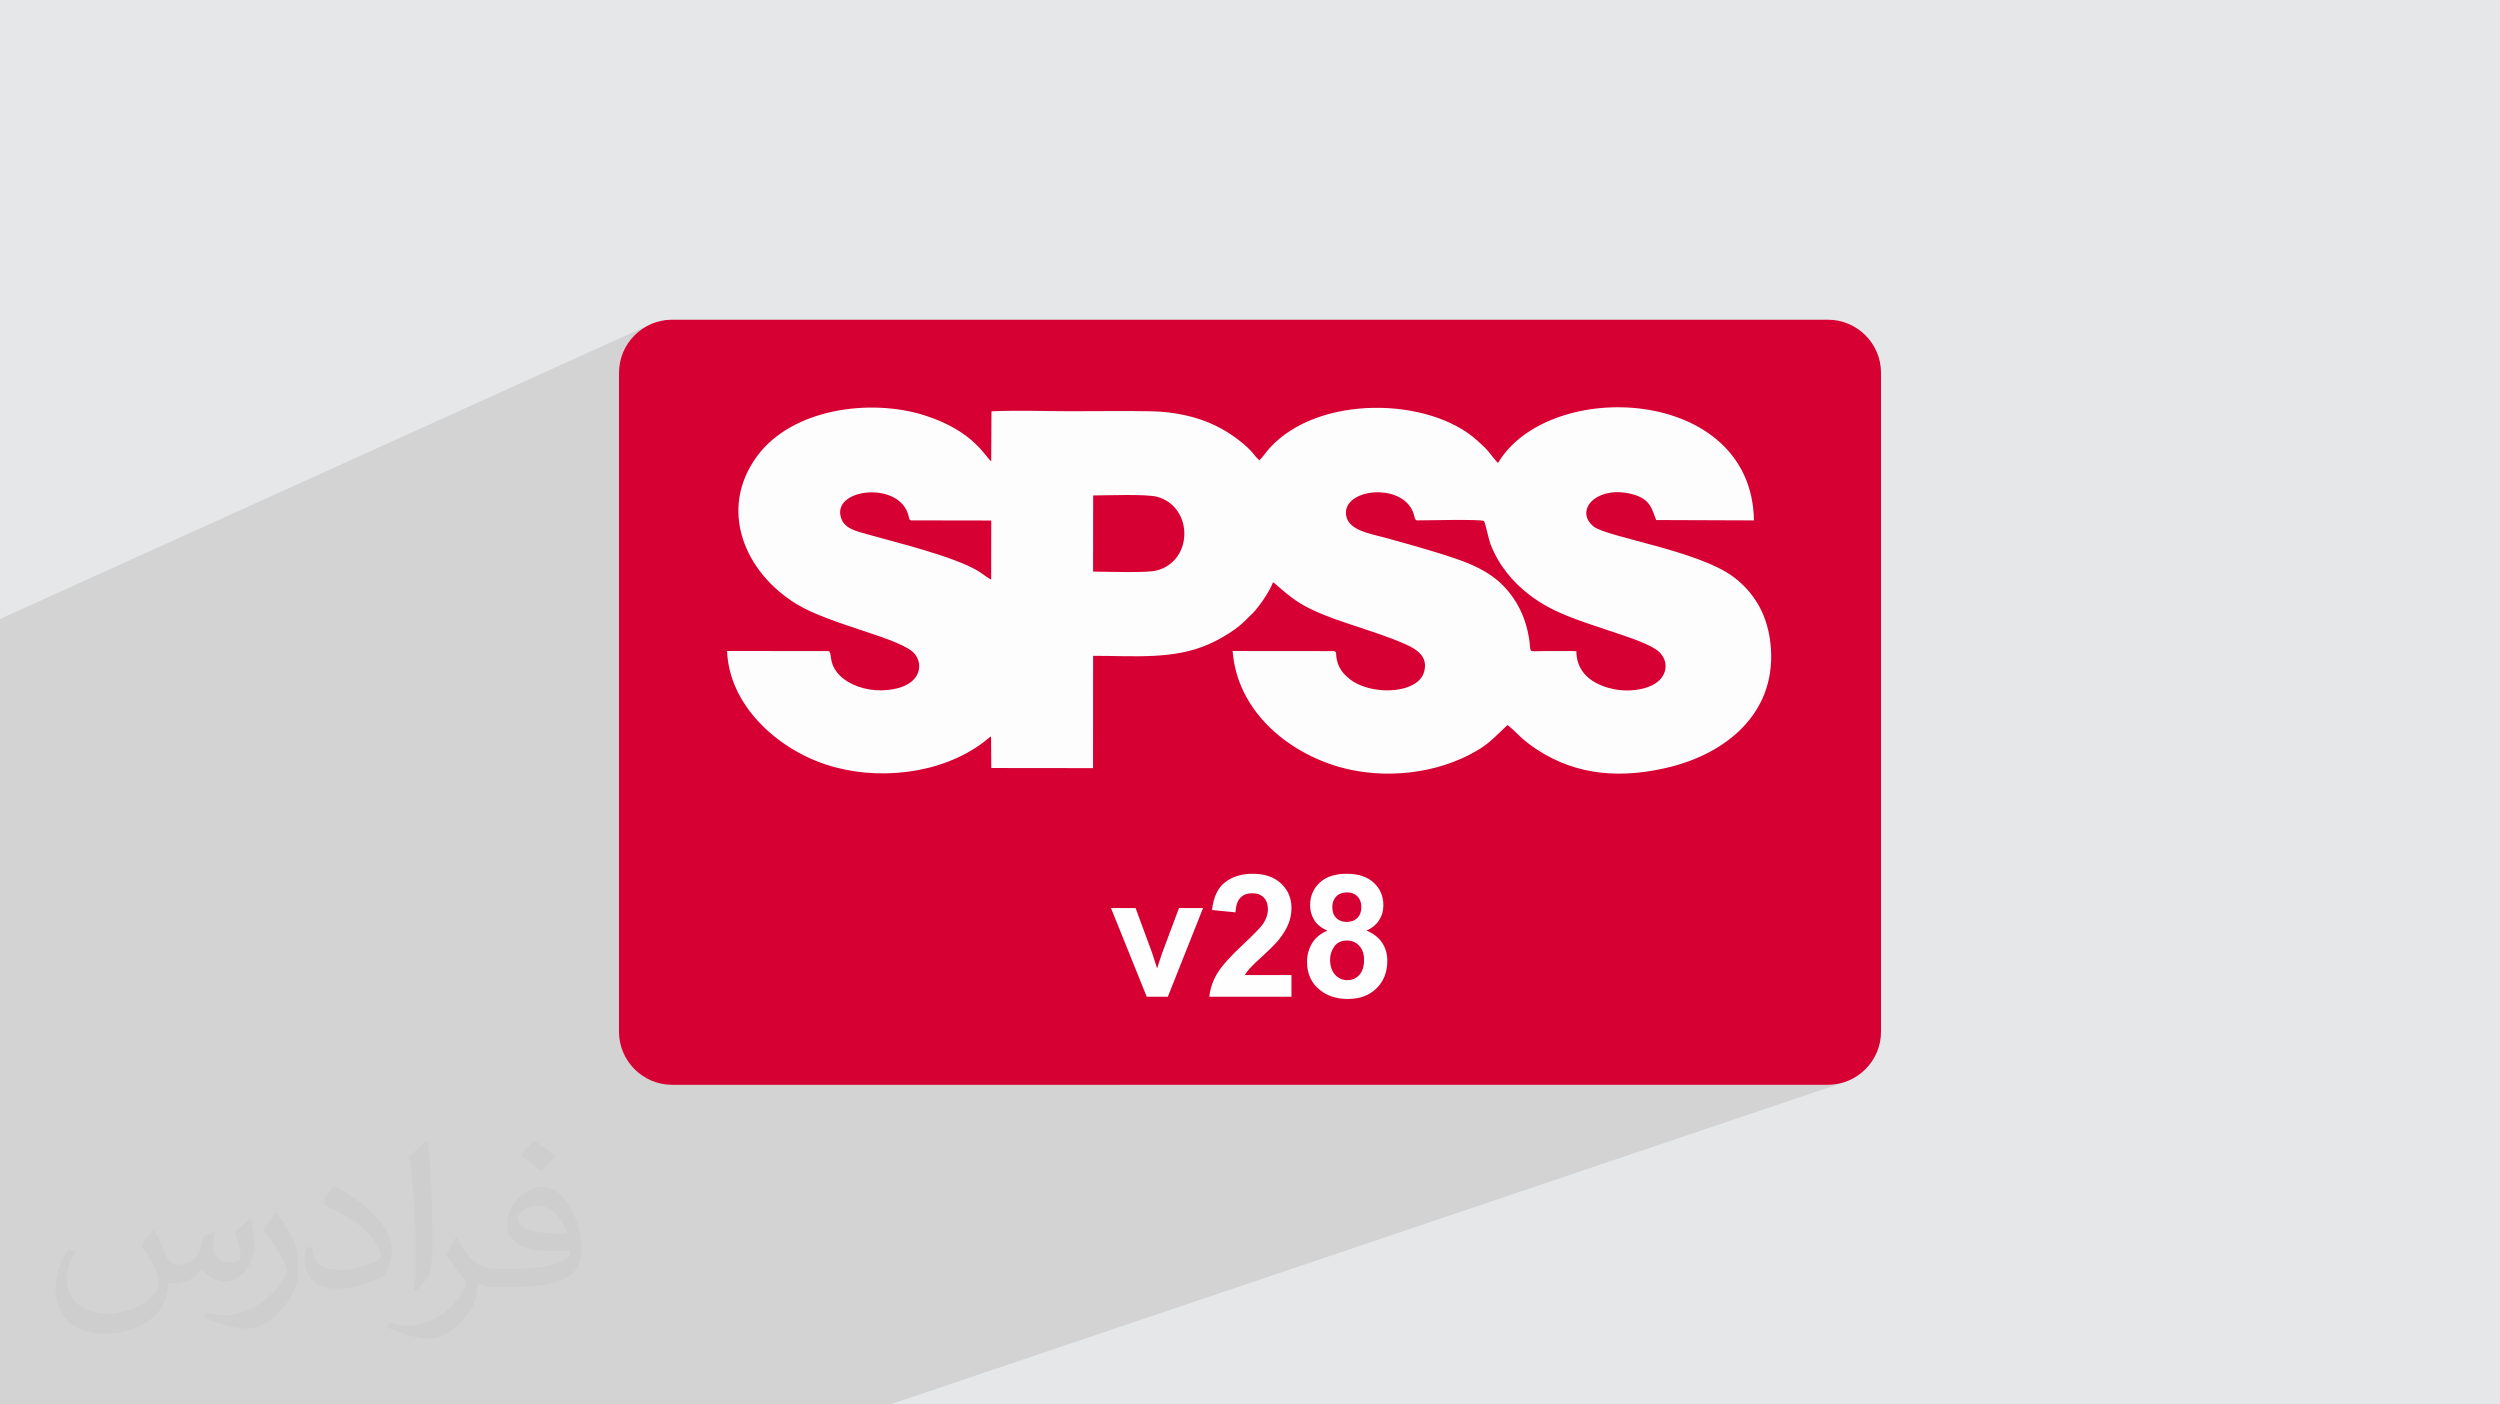 <?xml version="1.0" encoding="UTF-8"?>
<!DOCTYPE svg PUBLIC "-//W3C//DTD SVG 1.1//EN" "http://www.w3.org/Graphics/SVG/1.1/DTD/svg11.dtd">
<!-- Creator: CorelDRAW 2020 (64-Bit) -->
<svg xmlns="http://www.w3.org/2000/svg" xml:space="preserve" width="94.192mm" height="52.917mm" version="1.1" style="shape-rendering:geometricPrecision; text-rendering:geometricPrecision; image-rendering:optimizeQuality; fill-rule:evenodd; clip-rule:evenodd"
viewBox="0 0 9404.92 5283.66"
 xmlns:xlink="http://www.w3.org/1999/xlink"
 xmlns:xodm="http://www.corel.com/coreldraw/odm/2003">
 <defs>
  <style type="text/css">
   <![CDATA[
    .str0 {stroke:#D60032;stroke-width:7.61;stroke-miterlimit:22.926}
    .fil3 {fill:#D60032}
    .fil0 {fill:#E6E7E8}
    .fil4 {fill:#FDFDFD}
    .fil5 {fill:#FEFEFE;fill-rule:nonzero}
    .fil2 {fill:#373435;fill-opacity:0.031}
    .fil1 {fill:#2B2A29;fill-opacity:0.102}
   ]]>
  </style>
 </defs>
 <g id="Layer_x0020_1">
  <polygon class="fil0" points="-0,0 9404.92,0 9404.92,5283.66 -0,5283.66 "/>
  <polygon class="fil1" points="-0,5223.04 -0,5220.08 -0,5199.05 -0,5180.12 -0,5175.31 -0,5165.72 -0,5163.58 -0,5126.77 -0,5123.06 -0,5118.32 -0,5111.17 -0,5081.02 -0,5058.89 -0,5046.73 -0,5033.31 -0,5026.35 -0,4995.16 -0,4963.79 -0,4940.24 -0,4936.75 -0,4932.52 -0,4923.25 -0,4901.12 -0,4887.02 -0,4876.53 -0,4775.55 -0,4733.43 -0,4694.91 -0,4691.42 -0,4671.47 -0,4638.68 -0,4630.72 -0,4574.31 -0,4552.02 -0,4535.85 -0,4500.47 -0,4497.29 -0,4470.83 -0,4470.8 -0,4468.08 -0,4446.79 -0,4445.89 -0,4426.61 -0,4353.69 -0,4292.71 -0,4287.95 -0,4284.21 -0,4266.04 -0,4265.77 -0,4262.65 -0,4256.6 -0,4238.66 -0,4238.41 -0,4225.59 -0,4205.89 -0,4190.56 -0,4167.75 -0,4167.72 -0,4121.95 -0,4120.1 -0,4118.01 -0,4104.9 -0,4104.89 -0,4104.88 -0,4034.41 -0,4034.4 -0,4024.68 -0,3995.11 -0,3979.34 -0,3973.49 -0,3973.19 -0,3964.54 -0,3963.85 -0,3955.46 -0,3948.24 -0,3924.3 -0,3922.86 -0,3921.77 -0,3885.3 -0,3863.43 -0,3837.99 -0,3821.47 -0,3737.87 -0,3737.86 -0,3737.84 -0,3737.81 -0,3722.52 -0,3722.51 -0,3722.48 -0,3722.46 -0,3695.02 -0,3675.77 -0,3649.55 -0,3645.28 -0,3632.73 -0,3590.65 -0,3581.32 -0,3534.93 -0,3518.67 -0,3461.62 -0,3391.88 -0,3379.25 -0,3320.1 -0,3298.58 -0,3265.4 -0,3237.3 -0,3150.44 -0,3066.27 -0,2903.33 -0,2449.13 -0,2328.55 2450.72,1218.48 2433.3,1226.9 2416.84,1236.92 2401.46,1248.43 2387.28,1261.33 2374.38,1275.52 2362.86,1290.9 2352.85,1307.34 2344.42,1324.77 2337.68,1343.09 2332.75,1362.17 2329.71,1381.92 2328.67,1402.25 2328.67,1886.27 3010.98,1588.28 3030.85,1579.66 3051.17,1571.81 3071.89,1564.7 3092.96,1558.33 3114.34,1552.71 3135.96,1547.81 3157.81,1543.62 3179.83,1540.16 3201.95,1537.4 3224.15,1535.35 3246.38,1533.99 3268.57,1533.31 3290.71,1533.31 3312.72,1533.99 3334.58,1535.33 3356.23,1537.32 3377.63,1539.98 3398.71,1543.26 3419.45,1547.2 3439.79,1551.75 3459.7,1556.93 3479.11,1562.73 3512.68,1574.42 3543.03,1586.88 3570.31,1599.92 3586.69,1608.92 3729.99,1547.34 3748.08,1546.6 3766.37,1546.04 3784.84,1545.64 3803.46,1545.39 3822.21,1545.26 3841.06,1545.24 3859.99,1545.32 3878.95,1545.46 3897.93,1545.66 3916.89,1545.89 3935.8,1546.13 3954.65,1546.37 3973.39,1546.59 3992.02,1546.77 4010.48,1546.9 4028.76,1546.94 4047.41,1546.92 4066.08,1546.88 4084.78,1546.81 4103.49,1546.74 4122.21,1546.65 4140.94,1546.56 4159.67,1546.48 4178.41,1546.4 4197.15,1546.35 4215.88,1546.33 4234.6,1546.33 4253.31,1546.37 4272.01,1546.46 4290.68,1546.61 4309.35,1546.8 4327.98,1547.07 4344.75,1547.55 4361.42,1548.42 4377.93,1549.69 4394.3,1551.35 4410.48,1553.41 4426.49,1555.85 4442.29,1558.68 4457.86,1561.89 4473.21,1565.48 4488.29,1569.44 4503.09,1573.78 4517.61,1578.49 4531.82,1583.56 4545.71,1589 4559.26,1594.81 4572.45,1600.97 4581.42,1605.47 4590.4,1610.2 4599.35,1615.16 4608.25,1620.34 4617.09,1625.71 4625.85,1631.27 4634.49,1636.99 4643,1642.88 4651.37,1648.91 4659.57,1655.07 4667.56,1661.35 4675.35,1667.75 4682.91,1674.22 4690.17,1680.73 4925.1,1582.95 4950.15,1573.02 4975.87,1564.23 5002.18,1556.59 5029.01,1550.09 5056.26,1544.71 5083.84,1540.45 5111.68,1537.28 5139.69,1535.22 5167.78,1534.24 5195.84,1534.32 5223.82,1535.47 5251.62,1537.67 5279.16,1540.91 5306.34,1545.18 5333.08,1550.47 5359.29,1556.76 5384.89,1564.06 5409.78,1572.35 5433.9,1581.61 5457.14,1591.84 5479.42,1603.02 5500.67,1615.15 5520.78,1628.21 5539.67,1642.2 5557.27,1657.11 5562.93,1662.22 5568.33,1667.11 5573.53,1671.87 5578.58,1676.6 5583.55,1681.4 5584.3,1682.16 5829.7,1582.25 5865.97,1568.26 5903.64,1556.51 5942.47,1547.04 5982.22,1539.86 6022.64,1535.01 6063.49,1532.49 6104.54,1532.33 6145.52,1534.56 6186.2,1539.18 6226.35,1546.23 6265.71,1555.73 6304.05,1567.7 6341.11,1582.15 6376.67,1599.13 6410.45,1618.63 6442.25,1640.69 6471.8,1665.32 6498.87,1692.55 6523.21,1722.4 6544.58,1754.89 6562.73,1790.04 6577.43,1827.88 6588.43,1868.42 6595.48,1911.69 6598.35,1957.71 6299.94,2074.3 6310.76,2077.59 6331.39,2084.12 6351.8,2090.86 6371.89,2097.82 6391.57,2105 6410.74,2112.41 6429.31,2120.07 6447.18,2127.97 6464.26,2136.12 6480.46,2144.53 6495.69,2153.21 6509.83,2162.16 6522.81,2171.39 6536.21,2182.03 6549.23,2193.39 6561.83,2205.5 6573.94,2218.38 6585.52,2232.05 6596.51,2246.54 6606.87,2261.87 6616.52,2278.04 6625.42,2295.11 6633.53,2313.07 6640.77,2331.96 6647.11,2351.79 6652.48,2372.6 6656.83,2394.4 6660.11,2417.21 6662.26,2441.05 6663.17,2463.93 6662.9,2486.22 6661.5,2507.9 6659.02,2529 6655.45,2549.51 6650.87,2569.43 6645.29,2588.75 6638.75,2607.49 6631.29,2625.64 6622.93,2643.22 6613.73,2660.21 6603.69,2676.62 6592.88,2692.44 6581.32,2707.69 6569.03,2722.37 6556.06,2736.47 6542.46,2749.99 6528.24,2762.94 6513.43,2775.32 6498.09,2787.13 6482.24,2798.37 6465.91,2809.05 6449.15,2819.15 6431.98,2828.7 6414.44,2837.68 6396.57,2846.1 6383.19,2851.89 6386.94,2853.19 6399.55,2857.66 6412.1,2862.25 6424.52,2866.94 6436.77,2871.75 6448.77,2876.7 6460.47,2881.79 6471.82,2887.03 6482.77,2892.42 6493.25,2897.97 6503.2,2903.69 6515.37,2912.04 6525.76,2921.28 6534.39,2931.27 6541.27,2941.88 6546.41,2952.97 6549.81,2964.4 6551.51,2976.03 6551.49,2987.73 6549.78,2999.35 6546.39,3010.76 6541.33,3021.83 6534.61,3032.4 6526.23,3042.34 6516.21,3051.52 6504.57,3059.8 6491.31,3067.03 6478.58,3072.55 5195.53,3541.2 5199.03,3545.91 5203.7,3553.48 5207.75,3561.32 5211.16,3569.44 5213.97,3577.82 5216.14,3586.5 5217.69,3595.46 5218.63,3604.7 5218.94,3614.23 5218.31,3629.83 5216.41,3644.68 5213.24,3658.79 5208.8,3672.14 5203.1,3684.75 5196.12,3696.6 5187.88,3707.73 5178.35,3718.09 5167.81,3727.46 5156.42,3735.57 5144.19,3742.44 5131.12,3748.06 4208.36,4080.94 6876.72,4080.94 6897.05,4079.9 6916.81,4076.87 6935.89,4071.94 3348.3,5283.66 3318.53,5283.66 874.4,5283.66 842.37,5283.66 678.95,5283.66 668.78,5283.66 634.23,5283.66 623.22,5283.66 577.05,5283.66 439.58,5283.66 434.28,5283.66 434.22,5283.66 434.19,5283.66 425.1,5283.66 423.06,5283.66 420.88,5283.66 420.86,5283.66 420.85,5283.66 316.9,5283.66 293.48,5283.66 279.8,5283.66 278.13,5283.66 234.78,5283.66 229.62,5283.66 217.91,5283.66 158.81,5283.66 150.37,5283.66 150.31,5283.66 147.09,5283.66 136.32,5283.66 108.55,5283.66 68.62,5283.66 66.42,5283.66 54.68,5283.66 -0,5283.66 -0,5268.63 -0,5267.27 -0,5255.71 -0,5237.71 -0,5237.05 -0,5232.83 "/>
  <path class="fil2" d="M578.49 4627.69c17.95,27.21 29.6,53.36 40.96,82.43 8.45,16.91 12.93,48.09 52.57,48.09 11.61,0 28.28,-3.42 43.06,-11.61 16.63,-8.73 29.32,-21.94 35.94,-42l15.85 -53.36 38.57 -19.02 2.64 2.64c-5.27,20.09 -6.59,39.36 -6.59,54.43 0,44.63 38.57,61.56 69.22,61.56 17.95,0 34.09,-8.73 34.09,-25.11 0,-21.13 -8.98,-57.06 -20.62,-89.29 17.95,-17.95 35.94,-35.94 56.53,-50.47l3.17 1.6c8.98,38.04 14,75.56 14,100.66 0,24.57 -10.83,51.79 -19.81,69.49 -18.49,34.87 -51.25,62.62 -90.87,62.62 -30.1,0 -63.65,-15.07 -86.66,-43.06l-1.32 0c-21.66,26.96 -55.22,51.25 -108.86,51.25l-16.63 0c-2.64,35.41 -10.29,60.49 -21.94,82.95 -31.95,62.34 -126.81,106.47 -216.1,106.47 -124.17,0 -186.51,-71.59 -186.51,-166.96 0,-58.91 19.27,-113.6 48.88,-152.42l24.29 10.04c-18.49,35.41 -30.91,68.68 -30.91,101.45 0,89.29 72.66,131.83 156.4,131.83 77.68,0 173.83,-49.41 191.28,-106.72 -6.59,-62.62 -30.1,-91.93 -66.04,-148.99 10.83,-19.02 24.83,-38.04 42.28,-58.38l3.17 0 0 0 0 0 -0.02 -0.09zm1432.13 -336.04c26.15,16.39 51.79,35.66 76.87,57.85 -14,19.81 -31.45,37.79 -53.11,53.64 -25.11,-20.34 -50.19,-37.79 -75.84,-56.27 17.42,-19.55 34.62,-38.29 52.04,-55.22l0 0 0 0 0 0 0 0 0 0 0.03 0zm13.47 244.11c-42.28,0 -76.87,27.75 -76.87,48.34 0,44.13 84.53,57.85 185.72,57.31 -12.68,-51.79 -57.06,-105.68 -108.86,-105.68l0.01 0.03zm-94.86 236.19c54.96,0 103.04,-1.6 139.74,-10.83 40.96,-10.29 75.56,-30.91 75.56,-45.17 0,-3.7 0,-8.19 -1.32,-11.89 -22.98,2.11 -49.41,2.11 -72.38,2.11 -74.49,0 -131.55,-16.91 -154.02,-58.66 -5.55,-11.61 -9.51,-24.57 -9.51,-39.36 0,-40.43 17.42,-79.79 48.09,-107 25.61,-22.45 53.89,-36.44 82.67,-36.44 52.04,0 93.51,41.75 122.57,107.54 15.85,35.94 26.68,77.4 26.68,129.72 0,34.87 -9.51,64.19 -31.17,85.85 -40.43,39.11 -114.92,53.89 -229.04,53.89l-51.79 0 0 0 -13.47 0c-28.28,0 -48.62,-5.02 -64.72,-17.42l-2.64 0c0.79,6.59 1.32,12.93 1.32,19.02 0,25.61 -8.45,58.38 -25.61,84.53 -50.72,75.3 -105.68,108.04 -153.24,108.04 -48.09,0 -107,-18.49 -160.11,-42.54l9.51 -18.49c17.17,7.13 40.96,11.89 73.7,11.89 85.85,0 198.66,-82.43 212.66,-163 -3.17,-6.59 -8.98,-15.32 -17.17,-24.57 -25.11,-29.85 -40.96,-54.68 -55.75,-80.83 12.68,-25.11 24.29,-45.17 35.13,-63.4l4.49 -0.53c36.72,74.77 69.99,117.55 144.23,117.55l11.61 0 0 0 53.89 0 0 0 0 0 0 0 0 0 0 0 0.09 0.01zm-371.98 79c6.34,-34.34 6.87,-72.91 6.87,-108.86l0 -53.36c0,-99.6 -12.68,-244.36 -22.98,-338.68 17.95,-19.27 43.06,-42 62.87,-57.31l5.81 1.6c13.47,118.62 16.63,256 16.63,383.06 0,33.3 -1.32,65.79 -4.49,89.55 -1.85,30.1 -19.27,52.83 -56.53,87.7l-8.19 -3.7zm-382.8 -157.19c1.85,46.77 24.83,83.49 105.15,83.49 49.93,0 92.19,-12.93 138.96,-35.13 8.45,-3.7 12.93,-8.73 12.93,-12.93 0,-29.32 -22.45,-68.15 -60.23,-103.55 -36.72,-33.3 -85.34,-62.62 -130.76,-82.18 -15.6,-6.59 -20.62,-13.47 -20.62,-20.09 0,-13.47 17.95,-41.75 32.77,-62.09l5.02 -0.53c52.04,27.21 110.17,67.64 153.24,112.53 39.11,41.47 63.4,83.49 63.4,129.19 0,33.81 -10.29,65.51 -26.96,95.11 -57.06,28.79 -117.83,50.72 -178.06,50.72 -73.17,0 -123.1,-34.34 -123.1,-114.92 0,-8.73 0,-22.19 3.17,-39.64l25.11 0 0 0 0 0 0 0 0 0 0 0 -0.02 0zm-132.37 -132.9l45.45 73.45c16.63,27.21 32.23,56.81 32.23,103.55l0 59.7c0,48.34 -30.91,100.13 -80.83,151.38 -39.11,34.62 -73.7,49.41 -105.68,49.41 -47.55,0 -101.98,-14.79 -164.85,-41.75l7.13 -18.49c19.81,5.27 42.79,9.77 71.06,9.77 90.36,-0.53 182.8,-66.57 225.08,-147.15 5.02,-9.26 6.87,-17.95 6.87,-24.04 0,-9.26 -5.02,-19.55 -8.98,-28.79 -22.98,-43.31 -48.62,-82.95 -76.87,-119.68 14.79,-23.25 29.6,-45.7 45.7,-67.9l3.7 0.53 0 0 0 0 0 0 0 0 0 0 -0.02 0.01z"/>
  <g id="_2686029798272">
   <path class="fil3" d="M2528.2 1202.73l4348.52 0c109.75,0 199.53,89.77 199.53,199.52l0 2479.17c0,109.75 -89.77,199.53 -199.53,199.53l-4348.52 0c-109.75,0 -199.53,-89.77 -199.53,-199.53l0 -2479.17c0,-109.74 89.77,-199.52 199.53,-199.52z"/>
   <path class="fil3" d="M5444.66 2333.46c-9.28,-5.59 -7.5,-7.11 -12.03,-24.01 -39.97,-148.44 -321.48,-121.11 -301.84,2.14 10.71,67.07 108.9,81.07 173.85,98.93 71.21,19.59 139.78,38.65 208.91,59.6 162.78,49.33 269.33,86.6 349.71,192.95 38.73,51.29 67.36,113.05 80.62,191.82 12.53,74.42 -12.31,59.36 73.75,59.75 45.65,0.19 91.39,0.25 137.05,0.21 0.85,83.95 52.87,129.42 114.24,153.95 67.89,27.12 155.75,29.79 222.4,-1.76 75,-35.55 81.53,-121.47 11.89,-163.33 -51.61,-31 -127.93,-54.35 -190.21,-75.55 -143.59,-48.88 -261.1,-81.81 -366.89,-163.25 -76.24,-58.71 -137.44,-132.71 -173.64,-226.8 -7.6,-19.78 -22.04,-91.51 -28.59,-101.83 -17.73,-8.89 -256.81,-2.75 -299.21,-2.8l0 0 0.02 0 -0.04 -0.02 0.01 0z"/>
   <path class="fil3 str0" d="M4005.15 2561.23c60.22,0.04 237.43,7.08 283.11,-4.96 163.75,-43.15 163.15,-282.5 2.39,-327.6 -47.78,-13.37 -223.21,-6.22 -285.15,-6.22l-0.35 338.8 0 0 0 0.03 0 -0.04 0 0z"/>
   <path class="fil3" d="M3551.8 2596.41l0.37 -262.35 -357.04 -0.62c-10.96,-3.38 -7.17,-12.27 -14.78,-33.26 -52,-143.44 -343.98,-105.37 -294.99,25.94 16.84,45.16 66.94,55.26 118.65,69.98 125.34,35.66 380.19,96.73 490.56,162.98 19.64,11.77 42.16,31.72 57.21,37.33l0.02 0 0 0 0 0 0 -0.01z"/>
   <path class="fil4" d="M4112.46 1863.83c52.36,0 200.78,-6.06 241.17,5.25 135.95,38.15 136.45,240.57 -2.03,277.06 -38.65,10.17 -188.52,4.22 -239.44,4.2l0.29 -286.55 0 0 0 0.03 0 0zm1217.2 93.86c35.88,0.06 238.06,-5.16 253.07,2.36 5.55,8.71 17.75,69.38 24.17,86.12 30.62,79.58 82.39,142.16 146.84,191.81 89.47,68.91 188.86,96.76 310.32,138.1 52.67,17.92 117.24,37.69 160.86,63.91 58.88,35.41 53.37,108.07 -10.06,138.13 -56.36,26.71 -130.67,24.42 -188.1,1.49 -51.9,-20.74 -95.9,-59.18 -96.61,-130.19 -38.65,0.04 -77.31,0 -115.93,-0.18 -72.76,-0.32 -51.75,12.42 -62.37,-50.51 -11.2,-66.63 -35.45,-118.86 -68.2,-162.24 -67.96,-89.95 -158.07,-121.49 -295.78,-163.19 -58.47,-17.71 -116.46,-33.85 -176.68,-50.4 -54.93,-15.09 -137.98,-26.94 -147.04,-83.66 -16.61,-104.25 221.47,-127.35 255.3,-1.82 3.82,14.31 2.33,15.6 10.17,20.32l0 0 -0.03 0 0.08 -0.03 -0.01 0zm-1600.91 222.4c-12.74,-4.74 -31.77,-21.59 -48.38,-31.59 -93.34,-56.03 -308.88,-107.68 -414.89,-137.84 -43.73,-12.45 -86.1,-20.99 -100.36,-59.19 -41.44,-111.05 205.48,-143.26 249.48,-21.95 6.43,17.74 3.24,25.24 12.49,28.14l301.96 0.52 -0.31 221.87 -0.03 0 0.03 0.03 0 0.02 0 -0.01zm-610.58 269.27l-382.9 -0.35c7.5,201.95 184.59,365.06 370.7,426.78 189.03,62.72 431.08,39.41 594.31,-83.7 10.73,-8.1 18.96,-16.53 28.01,-21.59l0.97 118.75 382.8 0.42 0.21 -422.49c155.55,0 302.02,14.75 433.22,-42.93 53.5,-23.51 110.59,-59.17 143.4,-94.06 9.56,-10.17 19.52,-17.94 29.39,-29.13 24.22,-27.48 57.45,-75.59 70.96,-110.76 8.65,4.54 52.97,49.52 102.92,79.95 102.48,62.37 270.22,97.58 393.67,152.71 39.86,17.8 90.21,45.19 70.81,107.11 -23.9,76.26 -178.98,87 -264.7,34.71 -16.62,-10.13 -36.65,-27.98 -46.89,-44.21 -10.25,-16.29 -15.39,-30.87 -17.87,-50.65 -1.79,-14.17 1.86,-13.7 -6.49,-20.49l-383.56 -0.35c17.27,225.43 205.85,380.16 401.25,436.17 168.19,48.21 368.45,26.83 517.95,-61.58 39.87,-23.59 56.81,-41.33 86.73,-69.33l28.09 -27.04c36.65,28.48 47.76,51.14 111.63,92.99 152.27,99.78 323.32,109.24 501.45,64.64 204.84,-51.3 394.01,-196.65 378.02,-443.88 -8.4,-129.98 -67.11,-214.82 -139.45,-269.66 -131.95,-100.01 -478.78,-150.87 -527.89,-190.87 -70.53,-57.45 3.83,-148.69 129.1,-125.22 87.09,16.33 89.39,59.94 106.5,101.06l367.82 1.35c-7.4,-505.57 -770.7,-538.43 -962.84,-216.18 -7.46,-5.5 -28.32,-34.23 -37.04,-44.25 -13.57,-15.61 -25.71,-26.13 -41.2,-40.16 -180.38,-163.81 -597.92,-173.43 -781.06,28.7 -11.31,12.49 -28.45,36.89 -38.47,45.73 -14.32,-12.2 -21.55,-25.03 -33.79,-37.48 -35.02,-35.68 -83.66,-69.75 -131.5,-93.09 -69.36,-33.81 -154.7,-52.43 -244.47,-53.9 -99.3,-1.6 -199.81,-0.13 -299.22,-0.13 -96.95,0 -202.95,-4.07 -298.77,0.4l-0.97 187.93c-19.45,-11.53 -61.93,-112.62 -249.91,-172.53 -204.3,-65.09 -500.05,-26.35 -632.1,154.89 -144.53,198.38 -47.16,434.7 149.83,554.99 129.61,79.12 399.72,128.92 445.58,188.66 30.31,39.49 19.72,102.1 -57.89,125.57 -58.85,17.81 -126.87,11.6 -178.08,-13.2 -24.59,-11.93 -42.88,-25.62 -58.43,-45.58 -30.37,-39.07 -16.35,-67.07 -29.91,-78.73l0.04 0.03 0.02 -0.02 0 0.02 0.02 0z"/>
   <path class="fil5" d="M4313.93 3749.66l-134.38 -333.44 92.51 0 62.75 170.15 18.19 56.85c4.82,-14.46 7.93,-23.98 9.11,-28.59 3.01,-9.43 6.1,-18.85 9.52,-28.27l63.6 -170.15 90.59 0 -132.45 333.44 -79.45 0zm544.49 -81.59l0 81.59 -309.02 0c3.31,-31.05 13.38,-60.39 30.09,-88.12 16.7,-27.74 49.78,-64.57 99.04,-110.5 39.73,-37.04 64.03,-62.22 73.03,-75.38 12.11,-18.2 18.2,-36.2 18.2,-54.09 0,-19.7 -5.24,-34.81 -15.85,-45.4 -10.48,-10.6 -25.05,-15.85 -43.58,-15.85 -18.42,0 -32.97,5.57 -43.9,16.7 -10.81,11.03 -17.01,29.46 -18.73,55.26l-88.03 -8.79c5.24,-48.61 21.63,-83.51 49.27,-104.71 27.62,-21.09 62.11,-31.69 103.54,-31.69 45.4,0 81.06,12.32 107.08,36.83 25.91,24.52 38.88,55.05 38.88,91.55 0,20.78 -3.74,40.48 -11.14,59.33 -7.38,18.73 -19.16,38.33 -35.33,58.89 -10.6,13.71 -29.99,33.31 -57.82,58.9 -27.95,25.6 -45.62,42.52 -53.01,50.96 -7.49,8.35 -13.49,16.59 -18.09,24.52l175.39 0 -0.03 -0.03 0.01 0.01zm135.25 -167.15c-22.71,-9.64 -39.3,-22.8 -49.57,-39.72 -10.38,-16.8 -15.53,-35.34 -15.53,-55.36 0,-34.37 11.98,-62.75 35.87,-85.13 23.88,-22.38 57.93,-33.62 101.94,-33.62 43.69,0 77.52,11.24 101.62,33.62 24.09,22.38 36.2,50.75 36.2,85.13 0,21.32 -5.57,40.26 -16.7,56.97 -11.03,16.59 -26.66,29.34 -46.8,38.12 25.59,10.27 44.96,25.27 58.36,44.96 13.28,19.82 19.91,42.52 19.91,68.32 0,42.62 -13.49,77.2 -40.59,103.86 -26.99,26.66 -62.96,39.94 -107.94,39.94 -41.77,0 -76.45,-11.03 -104.29,-33.1 -32.76,-25.9 -49.15,-61.68 -49.15,-106.97 0,-24.94 6.2,-47.86 18.52,-68.75 12.31,-20.88 31.69,-36.94 58.15,-48.3l0.02 0.02 -0.01 -0.01zm18.43 -88.66c0,17.55 4.93,31.37 14.78,41.23 9.96,9.85 23.13,14.78 39.52,14.78 16.7,0 29.98,-5.03 39.93,-15 9.96,-9.95 15,-23.76 15,-41.32 0,-16.59 -4.93,-29.87 -14.78,-39.84 -9.96,-9.96 -23.02,-15 -39.19,-15 -16.92,0 -30.29,5.03 -40.26,15.1 -9.96,10.05 -15,23.45 -15,40.05zm-8.35 197.23c0,24.51 6.21,43.57 18.64,57.28 12.41,13.7 27.83,20.56 46.37,20.56 18.19,0 33.19,-6.63 45.08,-19.81 11.88,-13.16 17.76,-32.22 17.76,-57.07 0,-21.74 -5.99,-39.18 -18.09,-52.36 -12.1,-13.17 -27.41,-19.81 -45.93,-19.81 -21.53,0 -37.47,7.49 -48.08,22.49 -10.48,15 -15.74,31.16 -15.74,48.73l-0.03 0 0.01 0z"/>
  </g>
 </g>
</svg>
